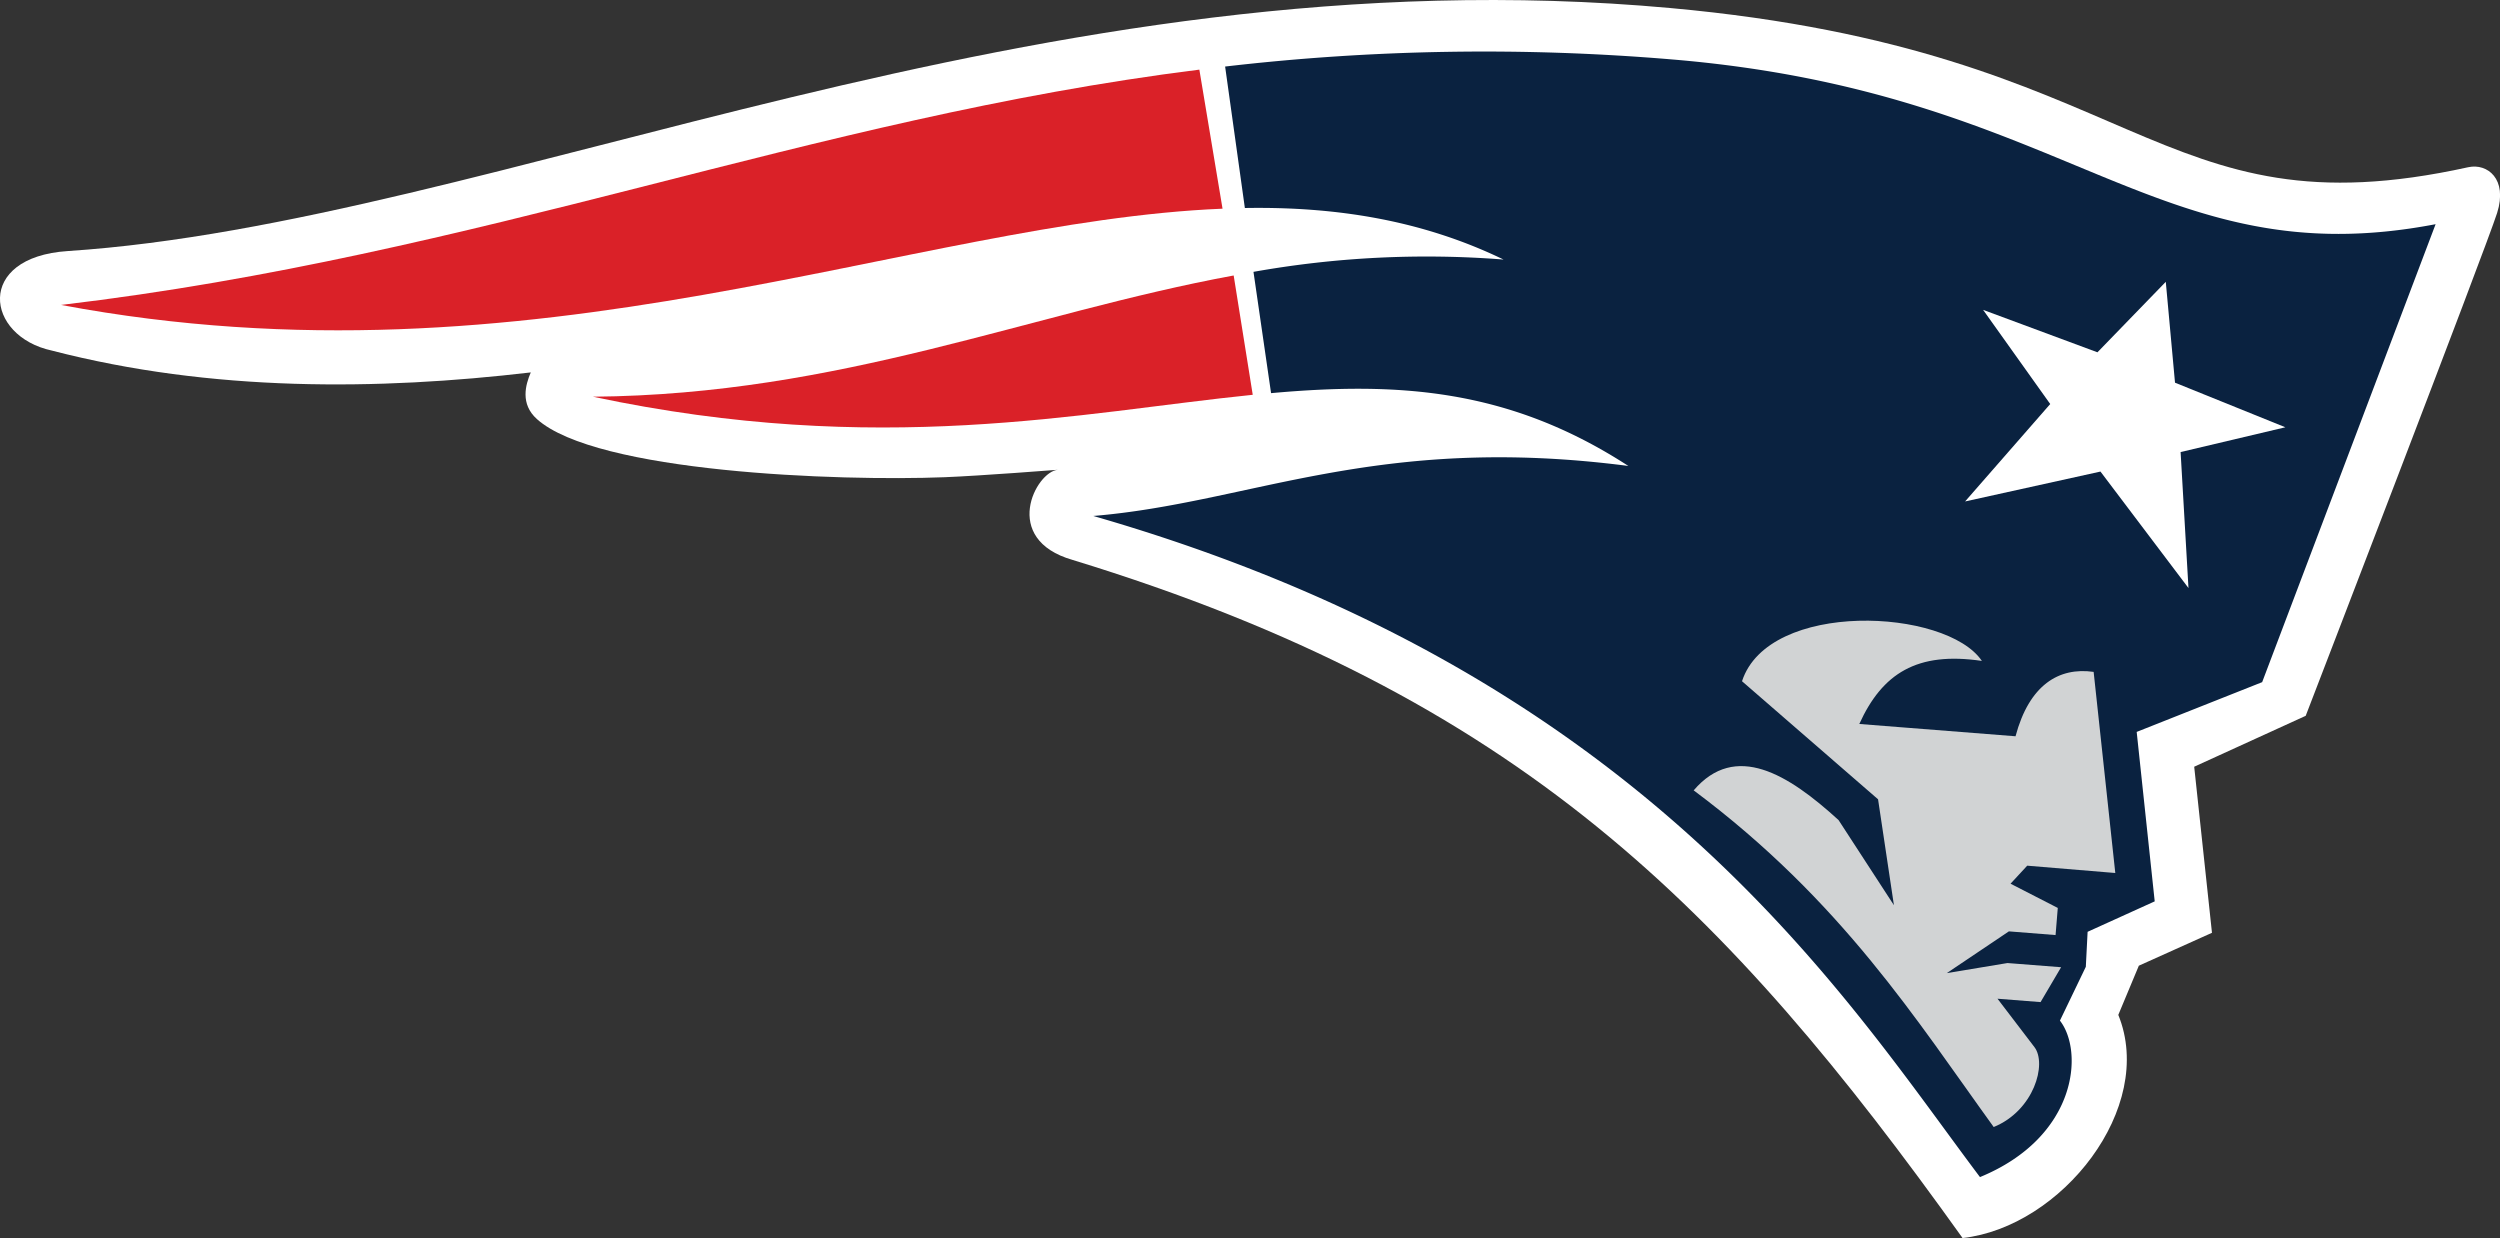 <svg xmlns="http://www.w3.org/2000/svg" viewBox="0 0 406.47 201.33"><rect x="0" y="0" width="406.47" height="201.33" fill="#333333" stroke="none"/><defs><style>.cls-1{fill:#fff;}.cls-2{fill:#da2128;}.cls-3{fill:#0a2240;}.cls-4{fill:#d1d3d4;}</style></defs><g id="Layer_2" data-name="Layer 2"><g id="Layer_1-2" data-name="Layer 1"><path class="cls-1" d="M401.34,27.18C350,38.52,348.35,8.29,271.61,1.31,168.32-8.11,80.57,36.24,11,40.82-4.1,41.82-2.38,54.67,8.43,57c26.05,6.75,53.08,6.46,77.87,3.55-.86,2-1.75,5.13,1,7.59,9.64,8.67,49,10.13,66.28,9.45,5.87-.23,18.42-1.21,18.42-1.21-3.58.28-9.35,11.29,2.4,14.66,72.55,22.2,106.26,56.5,144.69,110.25,16.06-1.78,31.48-21.16,25.32-36.28l3.34-8,11.89-5.35-2.89-27,18.13-8.28S404.24,40.19,406,34.63s-1.61-8.1-4.65-7.45"/><path class="cls-2" d="M198.77,33.93C148.15,36,86.94,64.05,9.92,49.58,78.56,41.46,131.18,19.32,195,11.32Z"/><path class="cls-3" d="M206.66,63.92c20.55-1.85,38.62-.8,58.09,11.84-41-5.33-61.35,6-87,8.13C267.8,109.83,300,162.25,321.92,191.38c15.82-6.5,16.92-20.41,13-25.44l4.21-8.75.29-5.69,10.91-4.95L347.4,119l20.4-8.09L396,36.45c-45.64,8.76-59.83-21.51-124.44-26.81a364.55,364.55,0,0,0-72.37,1.18l3.21,23c14.9-.25,28.87,2,42.06,8.38a160.15,160.15,0,0,0-40.66,2Z"/><path class="cls-2" d="M203.68,64.19c-28,2.84-60.63,10.22-107.28.31,40.36-.35,70.82-13.57,104.18-19.71Z"/><path class="cls-4" d="M275.34,128.48c24.15,18,36.36,37.55,48.81,54.76,6.53-2.65,8.71-10.27,6.62-13l-6-7.86,7,.55,3.34-5.67-8.72-.68-9.87,1.64,10.1-6.79,7.59.6.36-4.41-7.68-3.94,2.71-2.93,14.32,1.19-3.52-32.7c-5.67-.81-10.48,2.14-12.7,10.47l-25.4-2c3.73-8.21,9.37-11.82,19.93-10.25-5.79-8.59-34.71-9.92-39,3.3l22.12,19.2,2.58,17.22-9-13.84c-8.18-7.47-16.78-12.78-23.57-4.82"/><polygon class="cls-1" points="352.13 45.82 353.63 62.22 371.57 69.47 354.54 73.5 355.82 95.61 341.51 76.67 319.5 81.53 333.34 65.69 322.43 50.38 341.02 57.28 352.13 45.82"/></g></g></svg>